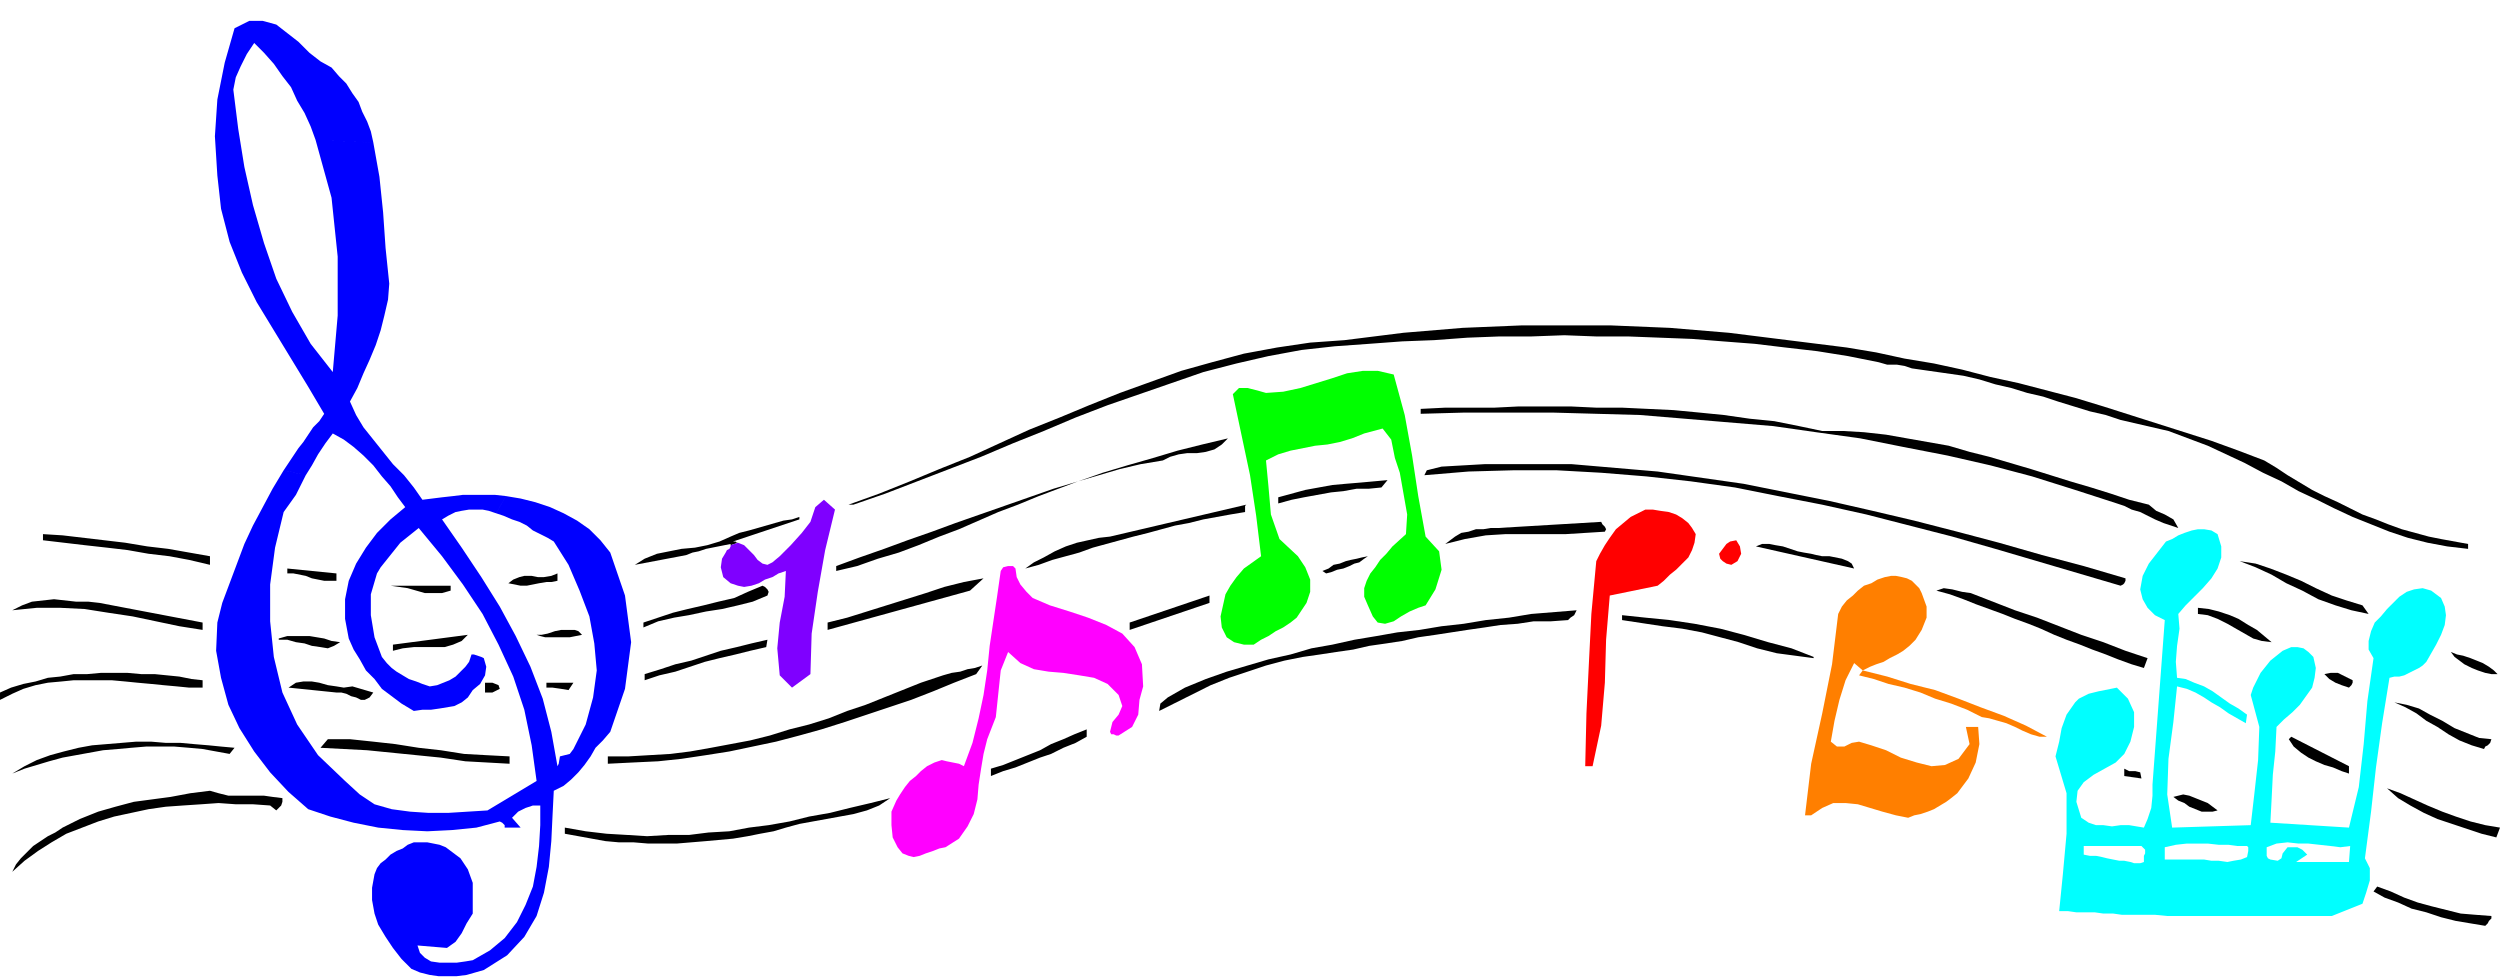 <svg xmlns="http://www.w3.org/2000/svg" width="2.036in" height="76.608" fill-rule="evenodd" stroke-linecap="round" preserveAspectRatio="none" viewBox="0 0 2036 798"><style>.pen1{stroke:none}.brush4{fill:#000}</style><path d="m497 450-8-10-9-9-10-7-11-6-11-5-12-4-12-3-12-2-8 14 6 2 7 3 6 2 6 3 5 4 6 3 6 3 5 3 12 19 9 21 8 21 4 22 2 22-3 22-6 22-10 20-3 4-4 1-4 1-1 6-1 2-5-28-7-27-10-26-12-25-13-24-15-24-16-24-16-23 5-3 6-3 5-1 6-1h11l5 1 6 2 8-14-9-1h-26l-8 1-9 1-8 1-8 1-7-10-8-10-9-9-8-10-8-10-8-10-6-10-5-11 6-11 5-12 5-11 5-12 4-12 3-12 3-13 1-13-3-29-2-29-3-29-5-28-47-2 13 47 5 48v48l-4 46-18-23-15-26-13-27-10-29-9-31-7-31-5-31-4-32 2-10 4-9 5-10 6-9 8 8 8 9 7 10 7 9 5 11 6 10 5 11 4 11 47 2-2-9-3-8-4-8-3-8-5-7-5-8-6-6-6-7-9-5-9-7-9-9-9-7-9-7-11-3h-11l-12 6-8 28-6 30-2 30 2 32 3 27 7 27 10 25 12 24 14 23 14 23 14 23 13 22-4 6-5 5-4 6-4 6-4 5-4 6-4 6-4 6 18 4 5-8 5-9 6-9 6-8 9 5 8 6 8 7 8 8 7 9 7 8 6 9 6 8-12 10-11 11-9 12-8 13-6 14-3 15v16l3 16 4 9 5 8 5 9 7 7 6 8 8 6 8 6 10 6 7-1h7l7-1 6-1 6-1 6-3 5-4 4-6 6-5 4-7 1-7-2-7-2-1-3-1-3-1h-2l-2 6-3 4-4 4-4 4-5 3-5 2-5 2-6 1-6-2-5-2-6-2-5-3-5-3-4-3-4-4-4-5-6-16-3-18v-17l5-17 3-5 4-5 4-5 4-5 4-5 5-4 5-4 5-4 19 23 17 23 16 24 13 25 12 26 9 27 6 29 4 29-40 24-16 1-16 1h-16l-15-1-15-2-14-4-12-8-12-11-22-21-17-25-12-26-7-29-3-29v-30l4-30 7-29 5-7 5-7 4-8 4-8-18-4-9 15-8 15-8 15-7 15-6 16-6 16-6 16-4 16-1 23 4 22 6 22 9 19 12 19 13 17 15 16 16 14 18 6 19 5 20 4 20 2 20 1 20-1 20-2 19-5 2 1 1 1 1 1v2h13l-7-8 5-5 6-3 6-2h6v16l-1 17-2 17-3 16-6 15-7 14-10 13-12 10-14 8-6 1-7 1h-14l-7-1-5-3-4-4-2-6 24 2 7-5 5-7 4-8 5-8v-25l-4-11-6-9-4-3-4-3-4-3-5-2-5-1-5-1h-11l-5 2-4 3-5 2-5 3-4 4-4 3-3 4-2 5-2 11v10l2 11 3 9 6 10 6 9 7 9 8 8 7 3 8 2 7 1h15l8-1 7-2 7-2 19-12 14-15 10-17 6-19 4-21 2-21 1-21 1-20 8-4 6-5 6-6 5-6 5-7 4-7 6-6 6-7 12-35 5-38-5-38-12-35z" class="pen1" style="fill:#00f"/><path d="m1980 481-7-2-7 1-6 2-6 4-5 5-5 5-5 6-5 5-3 7-2 8v7l4 7-5 35-3 35-4 35-8 33-64-4 1-19 1-20 2-19 1-20 6-6 7-6 6-6 5-7 5-7 2-8 1-8-2-9-4-4-4-3-5-1h-5l-7 3-5 4-5 4-4 5-4 5-3 6-3 6-2 6 7 26-1 27-3 27-3 26-64 2-4-27 1-29 4-30 3-29 8 2 7 3 7 4 6 4 7 4 7 5 7 4 7 4 1-7-7-5-7-4-7-5-7-5-7-4-8-3-7-3-7-1-1-13 1-13 2-14-1-12 6-7 7-7 7-7 7-8 5-8 3-9v-9l-3-10-5-3-6-1h-5l-5 1-6 2-5 2-5 3-5 2-7 9-7 9-5 10-2 11 2 8 4 7 6 6 8 4-10 134v9l-1 10-3 9-3 7-6-1-6-1h-7l-7 1-7-1h-6l-6-2-6-4-4-13 1-9 5-7 8-6 9-5 9-5 7-7 5-10 3-12v-12l-5-11-9-9-5 1-5 1-5 1-4 1-4 1-4 2-4 2-3 3-7 10-4 11-2 11-3 12 9 30v33l-3 33-3 30h7l7 1h15l7 1h8l7 1h7v-43l-5-1h-4l-5-1-5-1-4-1-5-1h-5l-5-1v-7h47l1 1 1 1 1 1v1h16v-3l9-2 9-1h17l9 1h8l7 1h8l1 1v3h15v-3l8-3 9-1 9 1h8l9 1 9 1 8 1 8-1-1 13h-43l9-6-4-4-4-2h-8l-4 5-1 4-3 2-6-1-2-1-1-2v-4h-15l-1 5-5 2-6 1-5 1-7-1h-6l-6-1h-32v-7h-16v2l-1 2v5l-3 1h-5l-3-1v43h20l10 1h134l25-10 3-9 3-10v-10l-4-8 5-38 4-36 5-36 6-37 4-1h4l4-1 4-2 4-2 4-2 3-2 3-3 4-7 4-7 4-8 3-8 1-8-1-7-3-7-8-6z" class="pen1" style="fill:#0ff"/><path d="m2033 682-12-3-12-4-12-4-12-4-11-5-11-6-10-6-9-8 11 4 11 5 11 5 12 5 11 4 12 4 12 3 12 2-3 8zm1-133h-5l-5-1-6-2-5-2-6-3-4-3-4-3-3-4 5 2 5 1 6 2 5 2 5 2 5 3 4 3 3 3zm-11 61-10-3-10-4-9-5-9-6-9-5-8-6-9-5-9-4 10 2 10 3 9 5 10 5 10 6 10 4 10 4 10 1-1 3-2 2-2 1-1 2zm1 144-12-2-12-2-12-3-12-4-12-3-11-5-11-4-9-5 3-4 11 4 11 5 11 4 11 3 12 3 12 3 12 1 13 1v2l-2 2-1 2-2 2zm-14-307-17-2-16-3-16-4-15-5-15-6-15-6-15-7-14-7-15-7-14-8-15-7-15-8-15-7-15-7-16-6-16-6-13-3-13-3-13-3-12-4-13-3-13-4-13-4-12-4-13-3-13-4-13-3-13-4-13-3-14-2-14-2-14-2-6-2-6-1h-8l-7-2-25-5-25-4-26-3-25-3-26-2-25-2-26-1-26-1h-26l-26-1-27 1h-26l-26 1-27 2-26 1-27 2-28 2-27 3-27 5-26 6-27 7-26 9-26 9-26 9-26 10-26 11-25 10-26 11-26 10-26 10-26 10-26 9h-4l25-9 25-10 24-10 25-10 24-11 24-11 25-10 24-10 25-10 25-9 25-9 25-7 26-7 27-5 27-4 28-2 24-3 24-3 24-2 24-2 24-1 24-1h73l24 1 24 1 24 2 24 2 24 3 24 3 24 3 24 3 24 4 23 5 24 4 23 5 23 6 23 5 23 6 23 6 23 7 22 7 22 7 22 7 22 7 22 8 21 8 10 6 9 6 10 6 10 6 10 5 11 5 10 5 10 5 11 4 10 4 11 4 11 3 11 3 10 2 11 2 11 2v4zm-186 10 13 2 12 4 13 5 12 5 12 6 13 6 12 4 13 4 5 7-14-3-13-4-14-5-13-7-13-6-12-7-13-6-13-5zm89 103-6-2-5-2-5-3-4-4 5-1h6l6 3 6 3v2l-1 2-1 1-1 1zm0 70-6-2-7-3-7-2-7-3-6-3-6-4-6-5-4-6 2-2 47 24v6zm-63-107-8-1-7-2-7-4-7-4-7-4-8-4-8-3-8-1v-5l9 1 8 2 9 3 7 3 8 5 7 4 6 5 6 5zm-80 126 4-1 4-1 5 1 5 2 5 2 5 2 4 3 4 3-4 1h-9l-5-2-5-2-4-3-5-2-4-3z" class="pen1 brush4"/><path d="m1774 430-6-2-6-2-7-3-6-3-6-3-7-2-6-3-6-2-34-11-35-11-34-9-35-8-36-7-35-7-36-5-35-5-36-3-36-3-36-3-36-1-36-1h-71l-36 1v-4l20-1h40l20-1h42l21 1h21l21 1 21 1 21 2 20 2 21 3 20 2 20 4 19 4h17l17 1 18 2 17 3 17 3 17 3 17 5 16 4 17 5 17 5 16 5 16 5 17 5 16 5 15 5 16 4 6 5 7 3 7 4 4 7zm-28 114-10-3-11-4-10-4-11-4-10-4-11-4-10-4-11-5-10-4-11-4-10-4-11-4-11-4-10-4-11-4-11-3 6-2 7 1 8 2 7 1 18 7 18 7 18 6 18 7 18 7 18 6 18 7 18 6-3 8zm-16 88v-6l4 2h5l4 1 1 5-14-2zm-3-155-34-10-34-10-34-10-35-10-35-9-35-9-36-8-36-7-35-7-36-5-36-4-37-3-36-2h-36l-36 1-36 3 2-4 4-1 4-1 4-1 35-2h71l35 3 35 3 35 5 35 5 35 7 35 7 35 8 34 8 35 9 34 9 35 10 34 9 34 10v2l-1 2-1 1-2 1z" class="pen1 brush4"/><path d="M1667 600h-6l-7-2-7-3-6-3-7-3-7-2-7-2-6-1-12-6-13-5-13-4-12-5-13-4-13-3-12-4-12-3 3-4-7-6-7 14-5 16-4 17-3 17 5 4h6l6-3 6-1 10 3 12 4 12 6 13 4 12 3 11-1 11-5 9-12-3-14h10l1 14-3 15-6 13-9 12-5 4-4 3-5 3-5 3-5 2-6 2-5 1-5 2-10-2-11-3-10-3-10-3-10-1h-10l-9 4-9 6h-5l5-42 9-41 8-40 5-41 3-6 4-5 5-4 4-4 5-4 6-2 5-3 6-2 5-1h4l5 1 4 1 4 2 3 3 3 3 2 4 4 11v9l-4 10-5 8-5 5-5 4-5 3-6 3-5 3-6 2-5 2-6 3 20 5 19 6 20 5 19 7 18 7 19 7 18 8 17 9z" class="pen1" style="fill:#ff7f00"/><path d="m1430 445 5-2h6l5 1 6 1 6 2 6 2 5 1 6 1 4 1 5 1h6l5 1 5 1 5 2 3 2 2 4-80-18zm47 91-15-2-15-2-16-4-15-5-15-4-15-4-16-3-16-2-33-5v-4l19 2 20 2 20 3 21 4 19 5 20 6 19 5 18 7v1z" class="pen1 brush4"/><path d="m1410 460-4-1-3-2-2-2-1-4 3-4 3-4 3-2 5-1 3 5 1 6-3 6-5 3zm-60 17-39 8-3 36-1 35-3 35-7 33h-6l1-43 2-41 2-40 4-43 3-6 4-7 4-6 5-7 6-5 6-5 6-3 6-3h6l6 1 7 1 6 2 5 3 5 4 3 4 3 5-1 7-2 6-3 6-5 5-5 5-5 4-5 5-5 4z" class="pen1" style="fill:red"/><path d="m1307 433-16 1-16 1h-49l-16 1-17 3-16 4 4-3 4-3 5-3 6-1 6-2h6l6-1h6l84-5 1 2 2 2 1 2-1 2zm-30 72-14 1h-14l-13 2-14 1-13 2-14 2-13 2-13 2-14 2-13 3-13 2-14 2-13 3-14 2-13 2-14 2-15 3-15 4-15 5-15 5-15 6-14 7-14 7-14 7 1-6 6-5 7-4 7-4 17-7 17-6 17-5 17-5 18-4 17-5 17-3 18-4 18-3 17-3 18-2 18-3 18-2 18-3 19-2 18-3 37-3-1 2-1 2-3 2-2 2z" class="pen1 brush4"/><path d="m1161 493-6 2-7 3-7 4-6 4-7 2-6-1-4-5-4-9-3-7v-7l2-6 3-6 4-5 4-6 5-5 5-6 11-10 1-16-3-17-3-17-4-12-3-15-7-9-15 4-10 4-10 3-10 2-10 1-10 2-10 2-10 3-10 5 2 21 2 23 7 20 15 14 6 9 4 10v10l-3 9-4 6-4 6-5 4-6 4-6 3-6 4-6 3-6 4h-8l-8-2-6-4-4-8-1-9 2-9 2-9 4-7 5-7 6-7 7-5 7-5-4-33-5-33-7-33-7-33 5-5h7l8 2 7 2 14-1 14-3 13-4 13-4 12-4 13-2h12l13 3 9 33 6 33 5 33 6 33 11 12 2 15-5 16-8 13z" class="pen1" style="fill:#0f0"/><path d="m1125 397-10 1h-10l-11 2-10 1-11 2-11 2-10 2-11 3v-5l11-3 11-3 11-2 11-2 11-1 12-1 11-1 11-1-5 6zm-45 70-3-2 5-2 4-3 5-1 5-2 4-1 5-1 4-1 5-1-3 2-4 3-4 1-4 2-5 2-5 1-5 2-4 1zm-66-50-12 2-11 2-11 2-12 3-11 2-11 3-11 3-12 3-11 3-11 3-11 3-11 4-11 3-11 3-11 4-11 3 7-5 8-4 9-5 9-4 9-3 9-2 9-2 9-1 111-26-1 1v5zm-67-42-18 3-17 4-17 5-17 5-16 6-16 6-17 7-16 6-16 7-16 7-16 6-17 7-16 6-17 5-17 6-17 4v-4l19-7 20-7 19-7 20-7 19-7 20-7 20-7 20-7 20-7 20-6 20-7 20-6 21-6 20-6 20-5 21-5-5 5-6 4-7 2-7 1h-8l-7 1-7 2-6 3zm-27 138v-6l65-22v6l-65 22z" class="pen1 brush4"/><path d="M911 599h-2l-2-1h-2l-1-2 2-8 5-6 3-7-3-9-9-9-11-5-12-2-13-2-12-1-12-2-11-5-10-9-6 15-2 19-2 19-7 18-3 12-2 12-2 13-1 12-3 12-5 10-7 10-11 7-5 1-5 2-6 2-5 2-5 1-4-1-5-2-4-5-4-8-1-10v-11l4-9 3-5 4-6 4-5 5-4 4-4 5-4 6-3 6-2 4 1 5 1 5 1 4 2 7-19 5-20 4-19 3-20 2-20 3-20 3-20 3-21 2-3 4-1h4l2 2 1 7 3 6 5 6 5 5 14 6 16 5 15 5 15 6 13 7 10 11 6 14 1 18-3 11-1 12-5 10-11 7z" class="pen1" style="fill:#f0f"/><path d="m885 600-9 5-10 4-10 5-9 3-10 4-10 4-10 3-10 4v-6l10-3 10-4 10-4 10-4 9-5 10-4 9-4 10-4v6zm-211-87v-6l16-4 16-5 16-5 16-5 16-5 15-5 16-4 16-3-11 10-116 32zm121 36-18 7-17 7-18 7-18 6-18 6-18 6-19 6-18 5-19 5-19 4-19 4-19 3-20 3-19 2-21 1-20 1v-6h17l17-1 17-1 16-2 17-3 16-3 16-3 16-4 16-5 16-4 16-5 15-6 15-5 15-6 15-6 15-6 6-2 6-2 6-2 7-2 7-1 6-2 6-1 6-2-5 7zM640 674l-10 3-11 2-10 2-12 2-11 1-11 1-12 1-12 1h-23l-12-1h-12l-11-1-11-2-11-2-11-2v-5l17 3 17 2 17 1 16 1 17-1h17l16-2 17-1 16-3 16-2 17-3 16-4 17-3 16-4 17-4 16-4-9 6-10 4-11 3-11 2-11 2-11 2-11 2-11 3zm-15-189-12 5-12 3-13 3-13 2-14 3-12 2-13 3-12 5v-4l12-4 12-4 12-3 13-3 12-3 13-3 11-5 12-5 2 1 2 2 1 2-1 3zm-1 42-13 3-12 3-13 3-12 3-12 4-12 4-13 3-12 4v-5l13-4 12-4 13-3 12-4 12-4 13-3 12-3 13-3-1 6zm-150-10-5 1-5 1h-20l-4-1-3-1h4l5-1 6-2 5-1h11l3 1 3 3zm-29 43v-4h22l-4 6-6-1-7-1h-5zm9-87-5 1h-4l-6 1-5 1-5 1h-5l-5-1-5-1 4-3 5-2 4-1h6l5 1h5l6-1 5-2v6zm-39 149-18-1-18-1-20-3-20-2-20-2-20-2-19-1-19-1 6-7h18l19 2 18 2 19 3 18 2 19 3 18 1 19 1v6zm-14-58h-6v-8h6l5 2 1 3-6 3zm-81-34v-5l61-8-5 5-7 3-7 2h-25l-9 1-8 2zm47-49-7 2h-14l-7-2-7-2-7-1-7-1h-7 56v4zm-93 83-39-4 6-4 6-1h7l6 1 7 2 7 1 6 1 7-1 17 5-3 4-4 2h-3l-4-2-4-1-4-2-4-1h-4zm-47-43v-1l7-2h18l6 1 6 1 6 2 7 1-5 3-5 2-6-1-7-1-6-2-7-1-7-2h-7zm47-48h-10l-5-1-5-1-5-2-5-1-5-1h-5v-4l40 4v6zm-49 187-5-4-14-1h-14l-14-1-14 1-15 1-14 1-14 2-14 3-14 3-13 4-13 5-13 5-12 7-11 7-11 8-10 9 3-6 4-5 5-5 5-5 6-4 6-4 6-3 6-4 14-7 15-6 14-4 15-4 15-2 15-2 16-3 16-2 7 2 8 2h29l7 1 8 1v3l-1 3-2 2-2 2zm-38-46-11-2-11-2-11-1-12-1h-23l-12 1-11 1-12 1-11 2-11 2-11 2-11 3-10 3-10 3-10 4 10-6 10-5 11-4 11-3 12-3 11-2 12-1 12-1 12-1h12l12 1h12l11 1 12 1 10 1 11 1-4 5zm-16-154-17-4-16-3-17-2-17-3-17-2-18-2-17-2-17-2v-5l16 1 17 2 17 2 17 2 18 3 17 2 17 3 17 3v7zm-6 53-19-3-19-4-19-4-20-3-19-3-20-1H30l-20 2 8-4 8-3 9-1 9-1 9 1 9 1h10l9 1 84 16v6zm0 47h-11l-10-1-11-1-10-1-11-1-10-1-11-1H60l-10 1-11 1-10 2-10 3-9 4-10 5v-6l9-4 10-3 10-2 10-3 10-1 11-2h11l11-1h22l11 1h11l10 1 10 1 10 2 9 1v6zm432-119 54-18v-2l-6 2-7 1-7 2-7 2-7 2-7 2-8 2-7 3-9 4-10 3-10 2-11 1-10 2-10 2-10 4-8 5 37-7 5-1 5-2 5-1 6-2 5-1 5-1 5-1 5-1v1l6-2h-1l-1-1h-2z" class="pen1 brush4"/><path d="m671 407-7 6-4 12-7 9-9 10-9 9-6 5-4 2-4-1-4-3-3-4-4-4-4-4-5-2-6 2v1l-1 2-2 1-1 2-3 5-1 7 2 8 6 5 6 2 5 1 6-1 6-2 5-3 6-2 5-3 6-2-1 21-4 21-2 21 2 22 10 10 15-11 1-33 5-34 6-34 8-33-9-8z" class="pen1" style="fill:#7f00ff"/></svg>
